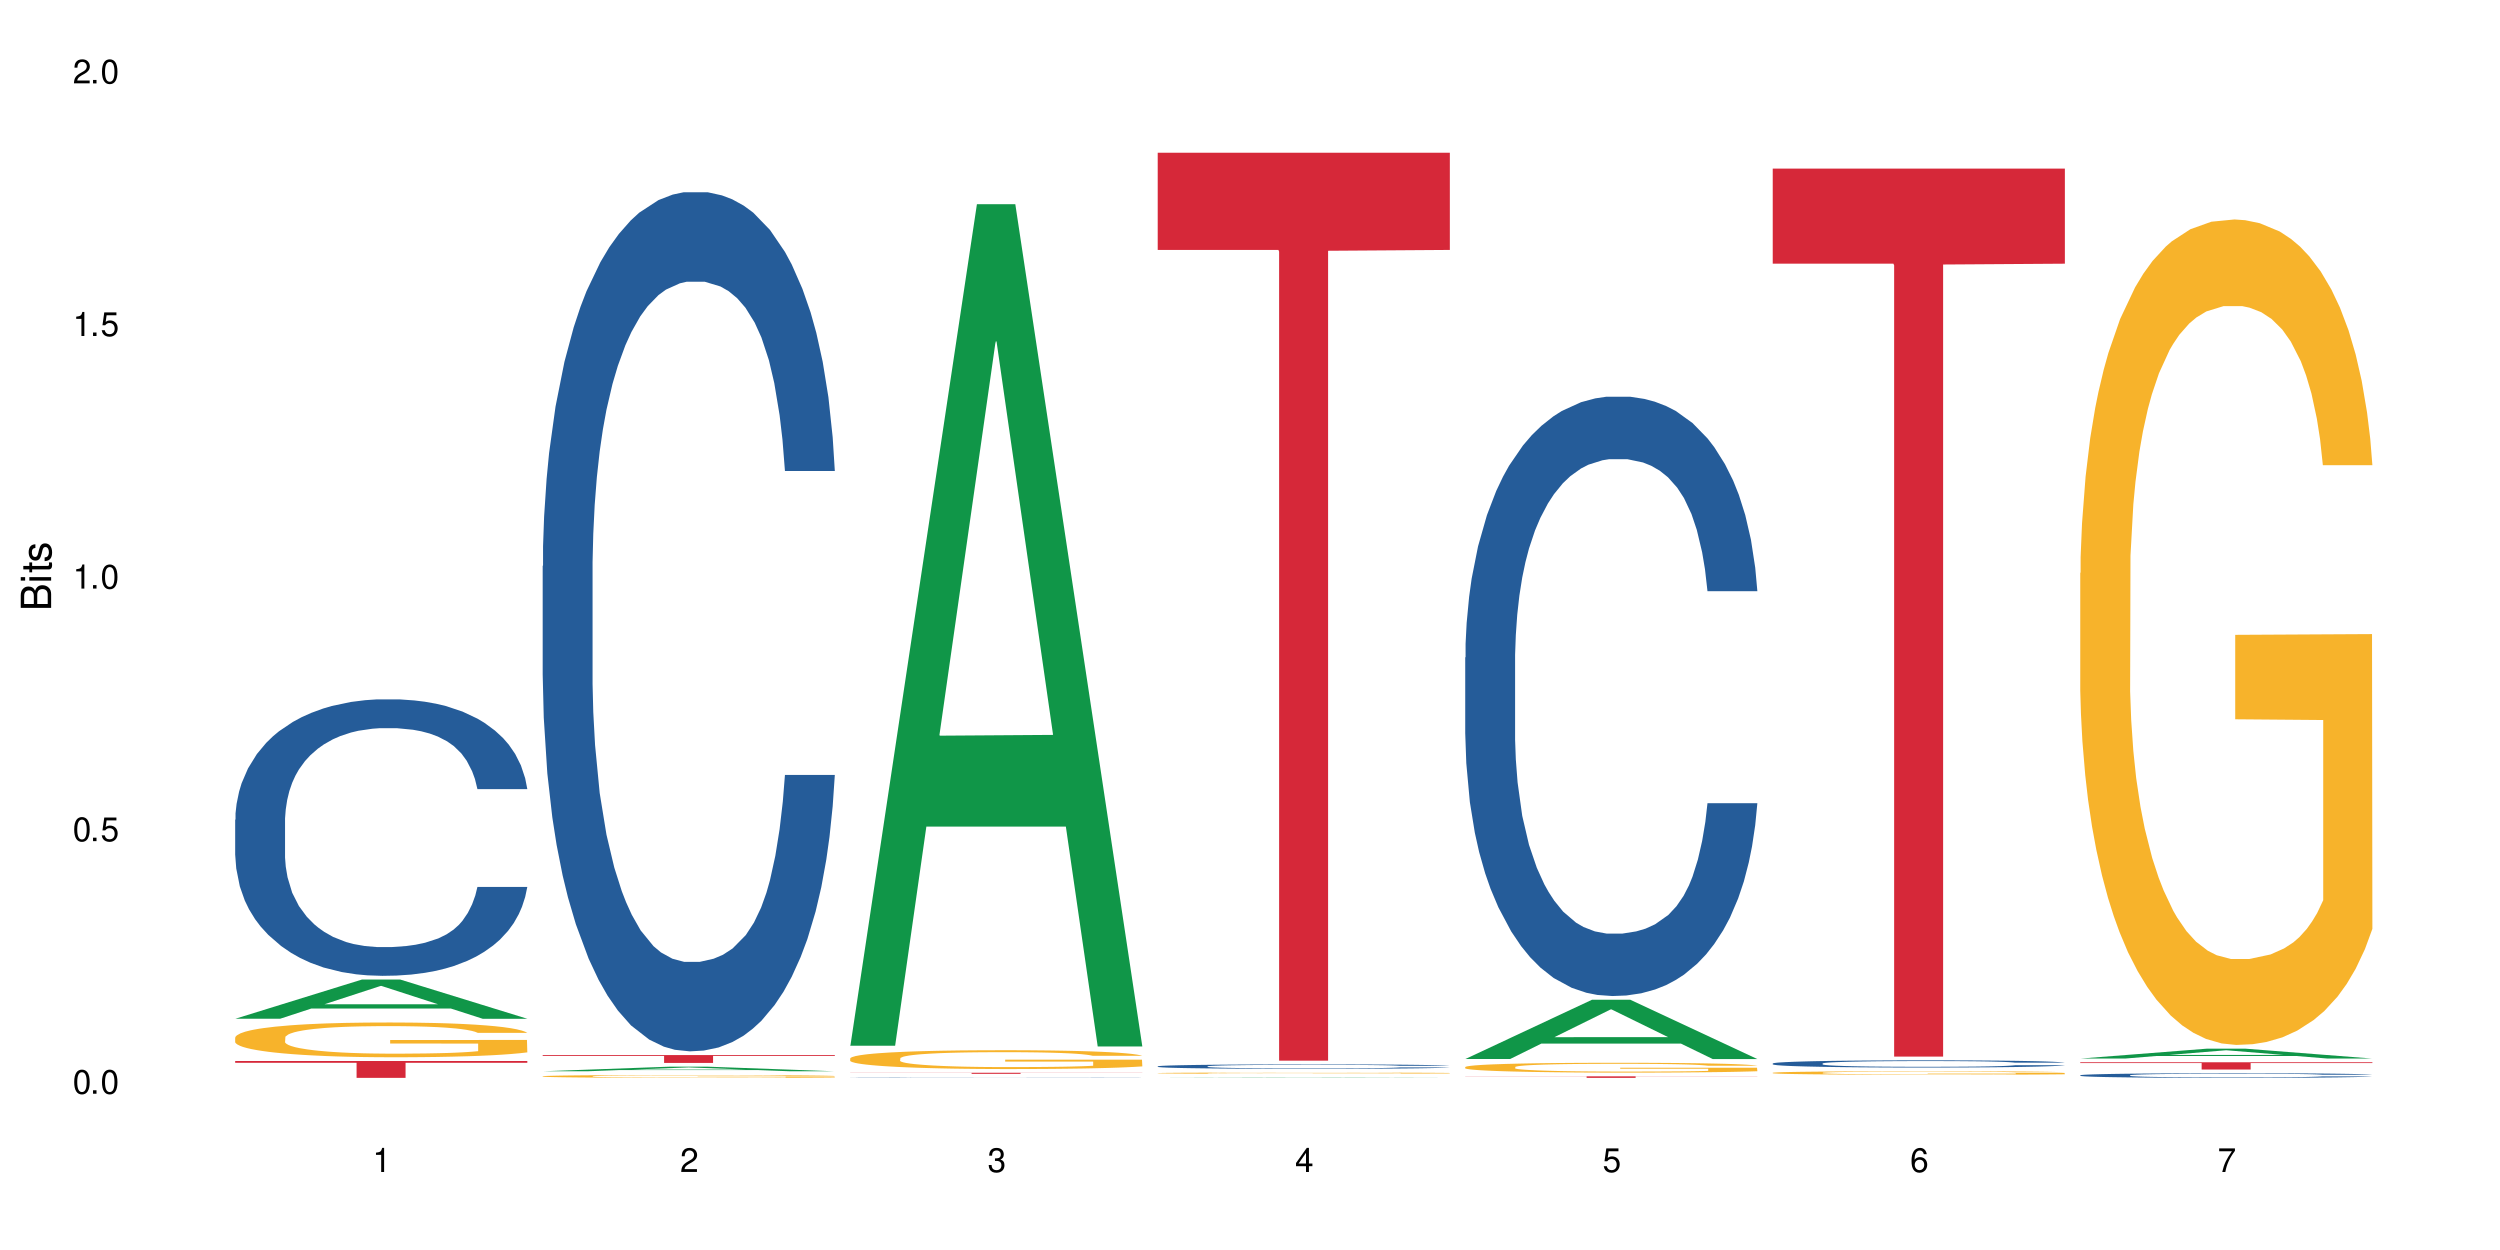 <?xml version="1.0" encoding="UTF-8"?>
<svg xmlns="http://www.w3.org/2000/svg" xmlns:xlink="http://www.w3.org/1999/xlink" width="720" height="360" viewBox="0 0 720 360">
<defs>
<g>
<g id="glyph-0-0">
</g>
<g id="glyph-0-1">
<path d="M 2.641 -6.938 C 2 -6.938 1.422 -6.656 1.078 -6.172 C 0.641 -5.562 0.406 -4.641 0.406 -3.359 C 0.406 -1.016 1.188 0.219 2.641 0.219 C 4.078 0.219 4.859 -1.016 4.859 -3.297 C 4.859 -4.641 4.656 -5.547 4.203 -6.172 C 3.844 -6.656 3.281 -6.938 2.641 -6.938 Z M 2.641 -6.188 C 3.547 -6.188 4 -5.25 4 -3.375 C 4 -1.406 3.562 -0.484 2.625 -0.484 C 1.734 -0.484 1.281 -1.438 1.281 -3.344 C 1.281 -5.25 1.734 -6.188 2.641 -6.188 Z M 2.641 -6.188 "/>
</g>
<g id="glyph-0-2">
<path d="M 1.828 -1 L 0.828 -1 L 0.828 0 L 1.828 0 Z M 1.828 -1 "/>
</g>
<g id="glyph-0-3">
<path d="M 4.562 -6.797 L 1.062 -6.797 L 0.547 -3.094 L 1.328 -3.094 C 1.719 -3.562 2.047 -3.734 2.578 -3.734 C 3.484 -3.734 4.062 -3.109 4.062 -2.094 C 4.062 -1.125 3.484 -0.531 2.578 -0.531 C 1.828 -0.531 1.375 -0.906 1.188 -1.672 L 0.328 -1.672 C 0.453 -1.109 0.547 -0.844 0.75 -0.594 C 1.125 -0.078 1.828 0.219 2.594 0.219 C 3.969 0.219 4.922 -0.781 4.922 -2.219 C 4.922 -3.562 4.031 -4.484 2.719 -4.484 C 2.25 -4.484 1.859 -4.359 1.469 -4.062 L 1.734 -5.969 L 4.562 -5.969 Z M 4.562 -6.797 "/>
</g>
<g id="glyph-0-4">
<path d="M 2.484 -4.938 L 2.484 0 L 3.328 0 L 3.328 -6.938 L 2.766 -6.938 C 2.469 -5.875 2.281 -5.734 0.984 -5.562 L 0.984 -4.938 Z M 2.484 -4.938 "/>
</g>
<g id="glyph-0-5">
<path d="M 4.859 -0.828 L 1.281 -0.828 C 1.359 -1.406 1.672 -1.781 2.5 -2.281 L 3.469 -2.828 C 4.406 -3.344 4.906 -4.062 4.906 -4.906 C 4.906 -5.484 4.672 -6.031 4.266 -6.406 C 3.859 -6.766 3.375 -6.938 2.719 -6.938 C 1.859 -6.938 1.219 -6.625 0.844 -6.031 C 0.609 -5.672 0.5 -5.234 0.484 -4.531 L 1.328 -4.531 C 1.359 -5.016 1.406 -5.281 1.531 -5.516 C 1.75 -5.938 2.188 -6.203 2.703 -6.203 C 3.469 -6.203 4.031 -5.641 4.031 -4.891 C 4.031 -4.344 3.719 -3.859 3.125 -3.516 L 2.234 -3 C 0.812 -2.172 0.406 -1.531 0.328 -0.016 L 4.859 -0.016 Z M 4.859 -0.828 "/>
</g>
<g id="glyph-0-6">
<path d="M 2.125 -3.188 L 2.578 -3.188 C 3.5 -3.188 3.984 -2.766 3.984 -1.922 C 3.984 -1.062 3.469 -0.531 2.594 -0.531 C 1.656 -0.531 1.203 -1 1.156 -2.016 L 0.312 -2.016 C 0.344 -1.453 0.438 -1.094 0.609 -0.781 C 0.953 -0.109 1.625 0.219 2.547 0.219 C 3.953 0.219 4.859 -0.625 4.859 -1.938 C 4.859 -2.828 4.516 -3.297 3.703 -3.594 C 4.344 -3.844 4.656 -4.328 4.656 -5.031 C 4.656 -6.219 3.875 -6.938 2.578 -6.938 C 1.203 -6.938 0.484 -6.172 0.453 -4.703 L 1.297 -4.703 C 1.312 -5.125 1.344 -5.359 1.453 -5.578 C 1.641 -5.969 2.062 -6.203 2.594 -6.203 C 3.344 -6.203 3.797 -5.75 3.797 -5 C 3.797 -4.516 3.609 -4.219 3.25 -4.047 C 3.016 -3.953 2.703 -3.922 2.125 -3.906 Z M 2.125 -3.188 "/>
</g>
<g id="glyph-0-7">
<path d="M 3.141 -1.672 L 3.141 0 L 3.984 0 L 3.984 -1.672 L 4.984 -1.672 L 4.984 -2.438 L 3.984 -2.438 L 3.984 -6.938 L 3.359 -6.938 L 0.266 -2.578 L 0.266 -1.672 Z M 3.141 -2.438 L 1 -2.438 L 3.141 -5.5 Z M 3.141 -2.438 "/>
</g>
<g id="glyph-0-8">
<path d="M 4.781 -5.125 C 4.609 -6.266 3.891 -6.938 2.844 -6.938 C 2.094 -6.938 1.422 -6.578 1.031 -5.953 C 0.594 -5.266 0.406 -4.422 0.406 -3.172 C 0.406 -2 0.578 -1.25 0.984 -0.641 C 1.359 -0.078 1.953 0.219 2.703 0.219 C 3.984 0.219 4.922 -0.75 4.922 -2.094 C 4.922 -3.375 4.062 -4.281 2.844 -4.281 C 2.172 -4.281 1.641 -4.031 1.281 -3.516 C 1.281 -5.234 1.828 -6.188 2.797 -6.188 C 3.391 -6.188 3.797 -5.797 3.938 -5.125 Z M 2.734 -3.531 C 3.547 -3.531 4.062 -2.953 4.062 -2.031 C 4.062 -1.156 3.484 -0.531 2.703 -0.531 C 1.922 -0.531 1.328 -1.188 1.328 -2.078 C 1.328 -2.938 1.906 -3.531 2.734 -3.531 Z M 2.734 -3.531 "/>
</g>
<g id="glyph-0-9">
<path d="M 4.984 -6.797 L 0.438 -6.797 L 0.438 -5.969 L 4.109 -5.969 C 2.5 -3.656 1.828 -2.234 1.328 0 L 2.219 0 C 2.594 -2.172 3.453 -4.047 4.984 -6.094 Z M 4.984 -6.797 "/>
</g>
<g id="glyph-1-0">
</g>
<g id="glyph-1-1">
<path d="M 0 -0.953 L 0 -4.891 C 0 -5.719 -0.234 -6.344 -0.734 -6.797 C -1.188 -7.234 -1.812 -7.469 -2.5 -7.469 C -3.547 -7.469 -4.188 -7 -4.625 -5.875 C -4.984 -6.688 -5.625 -7.094 -6.531 -7.094 C -7.172 -7.094 -7.734 -6.859 -8.141 -6.391 C -8.562 -5.922 -8.75 -5.344 -8.75 -4.5 L -8.75 -0.953 Z M -4.984 -2.062 L -7.766 -2.062 L -7.766 -4.219 C -7.766 -4.844 -7.688 -5.203 -7.453 -5.5 C -7.219 -5.812 -6.859 -5.969 -6.375 -5.969 C -5.891 -5.969 -5.531 -5.812 -5.297 -5.5 C -5.062 -5.203 -4.984 -4.844 -4.984 -4.219 Z M -0.984 -2.062 L -4 -2.062 L -4 -4.781 C -4 -5.766 -3.438 -6.359 -2.484 -6.359 C -1.547 -6.359 -0.984 -5.766 -0.984 -4.781 Z M -0.984 -2.062 "/>
</g>
<g id="glyph-1-2">
<path d="M -6.281 -1.797 L -6.281 -0.797 L 0 -0.797 L 0 -1.797 Z M -8.75 -1.797 L -8.75 -0.797 L -7.484 -0.797 L -7.484 -1.797 Z M -8.75 -1.797 "/>
</g>
<g id="glyph-1-3">
<path d="M -6.281 -3.047 L -6.281 -2.016 L -8.016 -2.016 L -8.016 -1.016 L -6.281 -1.016 L -6.281 -0.172 L -5.469 -0.172 L -5.469 -1.016 L -0.719 -1.016 C -0.078 -1.016 0.281 -1.453 0.281 -2.234 C 0.281 -2.5 0.25 -2.719 0.188 -3.047 L -0.641 -3.047 C -0.609 -2.906 -0.594 -2.766 -0.594 -2.562 C -0.594 -2.141 -0.719 -2.016 -1.156 -2.016 L -5.469 -2.016 L -5.469 -3.047 Z M -6.281 -3.047 "/>
</g>
<g id="glyph-1-4">
<path d="M -4.531 -5.25 C -5.766 -5.25 -6.469 -4.422 -6.469 -2.969 C -6.469 -1.516 -5.719 -0.562 -4.547 -0.562 C -3.562 -0.562 -3.094 -1.062 -2.734 -2.562 L -2.516 -3.484 C -2.344 -4.188 -2.094 -4.469 -1.641 -4.469 C -1.047 -4.469 -0.641 -3.875 -0.641 -3 C -0.641 -2.453 -0.797 -2 -1.062 -1.75 C -1.25 -1.594 -1.422 -1.531 -1.875 -1.469 L -1.875 -0.406 C -0.422 -0.453 0.281 -1.266 0.281 -2.922 C 0.281 -4.5 -0.5 -5.516 -1.719 -5.516 C -2.656 -5.516 -3.172 -4.984 -3.469 -3.734 L -3.703 -2.766 C -3.891 -1.953 -4.156 -1.609 -4.594 -1.609 C -5.188 -1.609 -5.547 -2.125 -5.547 -2.938 C -5.547 -3.75 -5.203 -4.172 -4.531 -4.203 Z M -4.531 -5.25 "/>
</g>
</g>
</defs>
<rect x="-72" y="-36" width="864" height="432" fill="rgb(100%, 100%, 100%)" fill-opacity="1"/>
<path fill-rule="nonzero" fill="rgb(6.275%, 58.824%, 28.235%)" fill-opacity="1" d="M 67.73 293.398 L 67.82 293.387 L 104.227 282.113 L 115.281 282.113 L 151.867 293.406 L 139.012 293.406 L 129.844 290.457 L 89.664 290.457 L 80.676 293.398 L 67.73 293.398 L 93.527 289.238 L 126.156 289.23 L 109.887 283.957 L 109.707 283.945 L 109.527 283.98 L 93.438 289.23 L 93.527 289.238 Z M 67.73 293.398 "/>
<path fill-rule="nonzero" fill="rgb(14.51%, 36.078%, 60%)" fill-opacity="1" d="M 67.73 236.07 L 67.832 236 L 67.832 234.254 L 68.141 231.488 L 68.859 227.996 L 69.578 225.594 L 71.426 221.301 L 73.988 217.152 L 76.656 213.953 L 78.605 212.059 L 80.352 210.605 L 84.352 207.91 L 86.918 206.527 L 89.688 205.293 L 93.074 204.055 L 95.535 203.328 L 101.078 202.164 L 105.18 201.652 L 108.363 201.434 L 115.238 201.434 L 119.34 201.727 L 122.316 202.09 L 125.598 202.672 L 128.371 203.328 L 133.191 204.93 L 137.5 206.965 L 139.449 208.129 L 142.527 210.387 L 144.891 212.57 L 146.531 214.461 L 148.379 217.152 L 150.02 220.426 L 151.25 224.137 L 151.867 227.266 L 137.5 227.266 L 136.785 224.355 L 135.961 222.102 L 134.422 219.117 L 132.883 217.008 L 130.73 214.898 L 128.781 213.516 L 126.113 212.133 L 123.754 211.258 L 121.289 210.605 L 118.93 210.168 L 114.414 209.73 L 109.184 209.73 L 107.234 209.875 L 103.23 210.457 L 101.078 210.969 L 98 211.988 L 95.844 212.934 L 93.281 214.387 L 91.535 215.625 L 89.379 217.516 L 87.84 219.191 L 86.098 221.59 L 85.07 223.41 L 84.148 225.449 L 83.328 227.848 L 82.711 230.395 L 82.301 233.09 L 82.094 235.707 L 82.094 246.988 L 82.301 249.605 L 82.812 252.664 L 84.148 257.102 L 86.098 260.957 L 88.355 264.016 L 90.508 266.199 L 91.742 267.215 L 93.383 268.379 L 95.945 269.836 L 99.641 271.293 L 101.797 271.875 L 105.078 272.457 L 108.465 272.746 L 112.98 272.746 L 116.98 272.457 L 119.648 272.09 L 122.418 271.508 L 126.215 270.273 L 128.574 269.109 L 130.629 267.727 L 132.168 266.344 L 133.191 265.18 L 134.73 262.922 L 135.961 260.449 L 136.887 257.902 L 137.5 255.43 L 151.867 255.43 L 151.25 258.34 L 150.328 261.176 L 149.402 263.285 L 147.969 265.832 L 146.324 268.09 L 143.965 270.637 L 142.016 272.309 L 139.449 274.129 L 137.09 275.512 L 134.527 276.75 L 130.73 278.203 L 128.266 278.93 L 125.598 279.586 L 122.418 280.168 L 118.418 280.68 L 114.109 280.969 L 110.105 281.043 L 105.797 280.895 L 102.617 280.605 L 98.41 279.949 L 93.176 278.641 L 89.379 277.258 L 86.406 275.875 L 83.84 274.422 L 80.969 272.457 L 77.273 269.254 L 75.016 266.781 L 73.477 264.742 L 71.734 261.902 L 70.5 259.359 L 69.066 255.281 L 68.039 250.117 L 67.73 246.113 Z M 67.73 236.07 "/>
<path fill-rule="nonzero" fill="rgb(96.863%, 70.196%, 16.863%)" fill-opacity="1" d="M 67.73 298.766 L 67.832 298.758 L 67.832 298.574 L 68.242 298.164 L 69.27 297.598 L 70.605 297.129 L 72.039 296.766 L 72.965 296.57 L 74.504 296.297 L 75.836 296.098 L 79.223 295.684 L 83.531 295.301 L 85.891 295.137 L 88.559 294.98 L 92.355 294.809 L 94.102 294.742 L 99.438 294.598 L 105.488 294.504 L 112.16 294.477 L 115.238 294.488 L 119.441 294.523 L 125.188 294.625 L 128.473 294.715 L 131.039 294.809 L 133.707 294.926 L 136.988 295.109 L 140.066 295.328 L 142.527 295.547 L 144.992 295.82 L 147.043 296.113 L 148.789 296.434 L 150.328 296.82 L 151.25 297.141 L 151.867 297.461 L 137.605 297.461 L 136.785 297.141 L 135.859 296.891 L 134.32 296.59 L 132.781 296.371 L 131.242 296.195 L 128.371 295.961 L 125.906 295.812 L 122.828 295.684 L 119.855 295.602 L 116.469 295.547 L 114.414 295.527 L 108.977 295.527 L 104.055 295.594 L 101.18 295.668 L 99.129 295.738 L 96.254 295.875 L 94.512 295.988 L 93.484 296.059 L 90.406 296.344 L 88.355 296.598 L 87.227 296.773 L 85.789 297.047 L 84.762 297.293 L 83.633 297.66 L 83.02 297.934 L 82.199 298.555 L 82.094 300.203 L 82.402 300.551 L 83.02 300.926 L 83.84 301.254 L 85.07 301.602 L 86.301 301.867 L 88.457 302.223 L 90.305 302.461 L 91.742 302.617 L 94.512 302.863 L 95.641 302.945 L 98.309 303.109 L 101.078 303.238 L 104.465 303.348 L 107.027 303.402 L 111.133 303.449 L 116.363 303.449 L 122.52 303.395 L 126.422 303.32 L 129.09 303.25 L 130.832 303.184 L 132.988 303.082 L 134.527 302.992 L 135.961 302.891 L 137.707 302.734 L 137.707 300.551 L 112.363 300.543 L 112.363 299.516 L 151.762 299.508 L 151.867 303.082 L 149.711 303.332 L 147.043 303.566 L 144.48 303.75 L 141.812 303.906 L 138.016 304.082 L 134.938 304.191 L 130.215 304.316 L 125.906 304.402 L 121.395 304.457 L 117.391 304.484 L 112.672 304.492 L 108.465 304.473 L 103.949 304.418 L 100.359 304.344 L 97.074 304.254 L 93.793 304.137 L 89.688 303.941 L 87.02 303.789 L 84.25 303.598 L 81.48 303.367 L 79.016 303.121 L 77.375 302.93 L 75.734 302.707 L 73.988 302.434 L 72.348 302.125 L 71.117 301.84 L 69.988 301.52 L 69.168 301.219 L 68.348 300.805 L 67.938 300.477 L 67.73 300.195 Z M 67.73 298.766 "/>
<path fill-rule="nonzero" fill="rgb(83.922%, 15.686%, 22.353%)" fill-opacity="1" d="M 67.73 305.562 L 151.867 305.562 L 151.867 306.082 L 116.801 306.086 L 116.801 310.426 L 102.695 310.426 L 102.695 306.094 L 102.488 306.082 L 67.73 306.082 Z M 67.73 305.562 "/>
<path fill-rule="nonzero" fill="rgb(6.275%, 58.824%, 28.235%)" fill-opacity="1" d="M 156.293 308.527 L 156.383 308.527 L 192.789 307.203 L 203.844 307.203 L 240.43 308.531 L 227.574 308.531 L 218.406 308.184 L 178.227 308.184 L 169.238 308.527 L 156.293 308.527 L 182.094 308.039 L 214.723 308.039 L 198.453 307.418 L 198.273 307.418 L 198.094 307.422 L 182.004 308.039 L 182.094 308.039 Z M 156.293 308.527 "/>
<path fill-rule="nonzero" fill="rgb(14.51%, 36.078%, 60%)" fill-opacity="1" d="M 156.293 163.02 L 156.398 162.793 L 156.398 157.363 L 156.703 148.77 L 157.422 137.914 L 158.141 130.449 L 159.988 117.105 L 162.555 104.215 L 165.223 94.262 L 167.172 88.383 L 168.914 83.859 L 172.918 75.492 L 175.48 71.195 L 178.25 67.348 L 181.637 63.504 L 184.102 61.242 L 189.641 57.625 L 193.746 56.039 L 196.926 55.363 L 203.801 55.363 L 207.902 56.266 L 210.879 57.398 L 214.164 59.207 L 216.934 61.242 L 221.754 66.219 L 226.066 72.551 L 228.016 76.168 L 231.094 83.18 L 233.453 89.965 L 235.094 95.848 L 236.941 104.215 L 238.582 114.391 L 239.812 125.926 L 240.43 135.652 L 226.066 135.652 L 225.348 126.605 L 224.527 119.594 L 222.988 110.32 L 221.449 103.762 L 219.293 97.203 L 217.344 92.906 L 214.676 88.609 L 212.316 85.895 L 209.855 83.859 L 207.492 82.504 L 202.98 81.145 L 197.746 81.145 L 195.797 81.598 L 191.797 83.406 L 189.641 84.988 L 186.562 88.156 L 184.406 91.098 L 181.844 95.621 L 180.098 99.465 L 177.945 105.344 L 176.406 110.547 L 174.66 118.012 L 173.633 123.664 L 172.711 130 L 171.891 137.461 L 171.273 145.379 L 170.863 153.746 L 170.66 161.887 L 170.66 196.945 L 170.863 205.086 L 171.379 214.586 L 172.711 228.383 L 174.66 240.371 L 176.918 249.871 L 179.074 256.656 L 180.305 259.82 L 181.945 263.441 L 184.512 267.965 L 188.203 272.488 L 190.359 274.297 L 193.641 276.105 L 197.027 277.012 L 201.543 277.012 L 205.543 276.105 L 208.211 274.973 L 210.98 273.164 L 214.777 269.32 L 217.137 265.703 L 219.191 261.402 L 220.73 257.105 L 221.754 253.488 L 223.293 246.477 L 224.527 238.785 L 225.449 230.871 L 226.066 223.18 L 240.43 223.18 L 239.812 232.227 L 238.891 241.047 L 237.969 247.609 L 236.531 255.523 L 234.891 262.535 L 232.527 270.449 L 230.578 275.652 L 228.016 281.309 L 225.656 285.605 L 223.09 289.449 L 219.293 293.973 L 216.832 296.234 L 214.164 298.27 L 210.98 300.078 L 206.98 301.664 L 202.672 302.566 L 198.668 302.793 L 194.359 302.34 L 191.18 301.438 L 186.973 299.402 L 181.738 295.328 L 177.945 291.031 L 174.969 286.734 L 172.402 282.211 L 169.531 276.105 L 165.836 266.152 L 163.578 258.465 L 162.039 252.133 L 160.297 243.309 L 159.066 235.395 L 157.629 222.73 L 156.602 206.672 L 156.293 194.23 Z M 156.293 163.02 "/>
<path fill-rule="nonzero" fill="rgb(96.863%, 70.196%, 16.863%)" fill-opacity="1" d="M 156.293 309.953 L 156.398 309.953 L 156.398 309.938 L 156.809 309.902 L 157.832 309.855 L 159.168 309.82 L 160.605 309.789 L 161.527 309.773 L 163.066 309.75 L 164.398 309.734 L 167.785 309.699 L 172.094 309.668 L 174.457 309.656 L 177.121 309.641 L 180.918 309.629 L 182.664 309.621 L 188 309.609 L 194.051 309.602 L 203.801 309.602 L 208.008 309.605 L 213.754 309.613 L 217.035 309.621 L 219.602 309.629 L 222.27 309.637 L 225.551 309.652 L 228.629 309.672 L 231.094 309.688 L 233.555 309.711 L 235.605 309.734 L 237.352 309.762 L 238.891 309.793 L 239.812 309.82 L 240.43 309.848 L 226.168 309.848 L 225.348 309.82 L 224.422 309.801 L 222.883 309.773 L 219.805 309.742 L 216.934 309.723 L 214.473 309.711 L 211.395 309.699 L 208.418 309.691 L 205.031 309.688 L 197.543 309.688 L 192.617 309.691 L 189.742 309.699 L 187.691 309.703 L 184.816 309.715 L 183.074 309.723 L 182.047 309.73 L 178.969 309.754 L 176.918 309.773 L 175.789 309.789 L 174.352 309.812 L 173.328 309.832 L 172.199 309.863 L 171.582 309.887 L 170.762 309.938 L 170.66 310.074 L 170.965 310.102 L 171.582 310.133 L 172.402 310.16 L 173.633 310.188 L 174.867 310.211 L 177.02 310.238 L 178.867 310.258 L 180.305 310.273 L 183.074 310.293 L 184.203 310.297 L 186.871 310.312 L 189.641 310.324 L 193.027 310.332 L 195.59 310.336 L 199.695 310.34 L 204.93 310.34 L 211.086 310.336 L 214.984 310.328 L 217.652 310.324 L 219.395 310.32 L 221.551 310.309 L 223.09 310.301 L 224.527 310.293 L 226.27 310.281 L 226.27 310.102 L 200.926 310.102 L 200.926 310.016 L 240.328 310.016 L 240.43 310.309 L 238.273 310.332 L 235.605 310.352 L 233.043 310.363 L 230.375 310.379 L 226.578 310.391 L 223.5 310.402 L 218.781 310.41 L 214.473 310.418 L 209.957 310.422 L 205.953 310.426 L 197.027 310.426 L 192.512 310.422 L 188.922 310.414 L 185.641 310.406 L 182.355 310.398 L 178.25 310.383 L 175.582 310.367 L 172.812 310.352 L 170.043 310.332 L 167.582 310.312 L 165.938 310.297 L 164.297 310.277 L 162.555 310.258 L 160.91 310.23 L 159.68 310.207 L 158.551 310.18 L 157.73 310.156 L 156.91 310.121 L 156.5 310.094 L 156.293 310.07 Z M 156.293 309.953 "/>
<path fill-rule="nonzero" fill="rgb(83.922%, 15.686%, 22.353%)" fill-opacity="1" d="M 156.293 303.863 L 240.43 303.863 L 240.43 304.105 L 205.363 304.109 L 205.363 306.133 L 191.258 306.133 L 191.258 304.109 L 191.051 304.105 L 156.293 304.105 Z M 156.293 303.863 "/>
<path fill-rule="nonzero" fill="rgb(6.275%, 58.824%, 28.235%)" fill-opacity="1" d="M 244.859 301.164 L 244.949 300.934 L 281.352 58.812 L 292.41 58.812 L 328.992 301.391 L 316.141 301.391 L 306.969 238.07 L 266.789 238.07 L 257.801 301.164 L 244.859 301.164 L 270.656 211.875 L 303.285 211.648 L 287.016 98.445 L 286.836 98.215 L 286.656 98.898 L 270.566 211.648 L 270.656 211.875 Z M 244.859 301.164 "/>
<path fill-rule="nonzero" fill="rgb(14.51%, 36.078%, 60%)" fill-opacity="1" d="M 244.859 310.371 L 244.961 310.371 L 245.27 310.367 L 245.988 310.363 L 246.703 310.359 L 248.551 310.355 L 251.117 310.352 L 253.785 310.348 L 255.734 310.344 L 257.477 310.344 L 261.48 310.34 L 264.043 310.336 L 270.199 310.336 L 272.664 310.332 L 305.496 310.332 L 310.32 310.336 L 314.629 310.34 L 316.578 310.34 L 319.656 310.344 L 322.016 310.344 L 323.656 310.348 L 325.504 310.352 L 327.145 310.355 L 328.379 310.359 L 328.992 310.363 L 314.629 310.363 L 313.91 310.359 L 313.09 310.355 L 311.551 310.352 L 310.012 310.352 L 307.855 310.348 L 305.906 310.348 L 303.238 310.344 L 296.059 310.344 L 291.543 310.34 L 284.359 310.34 L 280.359 310.344 L 272.973 310.344 L 270.406 310.348 L 268.66 310.348 L 266.508 310.352 L 264.969 310.352 L 263.223 310.355 L 262.199 310.359 L 261.273 310.359 L 260.453 310.363 L 259.84 310.367 L 259.426 310.371 L 259.223 310.371 L 259.223 310.387 L 259.426 310.391 L 259.941 310.391 L 261.273 310.398 L 263.223 310.402 L 265.48 310.406 L 267.637 310.41 L 270.508 310.41 L 273.074 310.414 L 278.922 310.414 L 282.207 310.418 L 294.109 310.418 L 296.773 310.414 L 303.344 310.414 L 305.703 310.41 L 309.293 310.41 L 310.32 310.406 L 311.859 310.406 L 313.09 310.402 L 314.012 310.398 L 314.629 310.395 L 328.992 310.395 L 328.379 310.398 L 327.453 310.402 L 326.531 310.406 L 325.094 310.406 L 323.453 310.41 L 321.094 310.414 L 319.145 310.414 L 316.578 310.418 L 314.219 310.418 L 311.652 310.422 L 305.395 310.422 L 302.727 310.426 L 275.535 310.426 L 270.305 310.422 L 263.531 310.422 L 260.965 310.418 L 258.094 310.418 L 254.398 310.414 L 252.145 310.41 L 250.605 310.406 L 248.859 310.402 L 247.629 310.402 L 246.191 310.395 L 245.164 310.391 L 244.859 310.383 Z M 244.859 310.371 "/>
<path fill-rule="nonzero" fill="rgb(96.863%, 70.196%, 16.863%)" fill-opacity="1" d="M 244.859 304.785 L 244.961 304.777 L 244.961 304.68 L 245.371 304.457 L 246.398 304.148 L 247.73 303.898 L 249.168 303.699 L 250.09 303.594 L 251.629 303.445 L 252.965 303.336 L 256.348 303.113 L 260.66 302.906 L 263.02 302.816 L 265.688 302.734 L 269.484 302.641 L 271.227 302.605 L 276.562 302.523 L 282.617 302.477 L 289.285 302.461 L 292.363 302.465 L 296.57 302.484 L 302.316 302.539 L 305.598 302.59 L 308.164 302.641 L 310.832 302.703 L 314.117 302.801 L 317.195 302.922 L 319.656 303.039 L 322.117 303.188 L 324.172 303.348 L 325.914 303.52 L 327.453 303.73 L 328.379 303.902 L 328.992 304.074 L 314.73 304.074 L 313.91 303.902 L 312.988 303.77 L 311.449 303.605 L 309.91 303.484 L 308.371 303.391 L 305.496 303.262 L 303.035 303.184 L 299.957 303.113 L 296.98 303.07 L 293.594 303.039 L 291.543 303.031 L 286.105 303.031 L 281.18 303.066 L 278.309 303.105 L 276.254 303.145 L 273.383 303.219 L 271.637 303.277 L 270.613 303.316 L 267.535 303.473 L 265.48 303.609 L 264.352 303.703 L 262.918 303.852 L 261.891 303.984 L 260.762 304.184 L 260.145 304.332 L 259.324 304.672 L 259.223 305.562 L 259.531 305.75 L 260.145 305.953 L 260.965 306.133 L 262.199 306.32 L 263.43 306.465 L 265.582 306.656 L 267.43 306.785 L 268.867 306.871 L 271.637 307.004 L 272.766 307.047 L 275.434 307.137 L 278.203 307.207 L 281.59 307.266 L 284.156 307.297 L 288.258 307.32 L 293.492 307.32 L 299.648 307.289 L 303.547 307.25 L 306.215 307.211 L 307.961 307.176 L 310.113 307.121 L 311.652 307.074 L 313.09 307.02 L 314.832 306.934 L 314.832 305.75 L 289.492 305.746 L 289.492 305.191 L 328.891 305.184 L 328.992 307.121 L 326.84 307.254 L 324.172 307.383 L 321.605 307.484 L 318.938 307.566 L 315.141 307.66 L 312.062 307.723 L 307.344 307.789 L 303.035 307.836 L 298.52 307.863 L 294.52 307.879 L 289.797 307.887 L 285.59 307.875 L 281.078 307.844 L 277.484 307.805 L 274.203 307.758 L 270.918 307.691 L 266.816 307.586 L 264.148 307.504 L 261.379 307.398 L 258.605 307.277 L 256.145 307.141 L 254.504 307.039 L 252.859 306.918 L 251.117 306.77 L 249.477 306.602 L 248.242 306.449 L 247.113 306.273 L 246.293 306.113 L 245.473 305.887 L 245.062 305.711 L 244.859 305.559 Z M 244.859 304.785 "/>
<path fill-rule="nonzero" fill="rgb(83.922%, 15.686%, 22.353%)" fill-opacity="1" d="M 244.859 308.953 L 328.992 308.953 L 328.992 308.988 L 293.93 308.988 L 293.93 309.262 L 279.82 309.262 L 279.82 308.988 L 244.859 308.988 Z M 244.859 308.953 "/>
<path fill-rule="nonzero" fill="rgb(6.275%, 58.824%, 28.235%)" fill-opacity="1" d="M 333.422 310.426 L 333.512 310.426 L 369.914 310.324 L 380.973 310.324 L 417.555 310.426 L 404.703 310.426 L 395.535 310.398 L 355.355 310.398 L 346.363 310.426 L 333.422 310.426 L 359.219 310.391 L 391.848 310.391 L 375.578 310.344 L 375.219 310.344 L 359.129 310.391 L 359.219 310.391 Z M 333.422 310.426 "/>
<path fill-rule="nonzero" fill="rgb(14.51%, 36.078%, 60%)" fill-opacity="1" d="M 333.422 307.098 L 333.523 307.098 L 333.523 307.07 L 333.832 307.023 L 334.551 306.969 L 335.27 306.93 L 337.113 306.859 L 339.68 306.793 L 342.348 306.742 L 344.297 306.711 L 346.043 306.688 L 350.043 306.645 L 352.609 306.621 L 355.379 306.602 L 358.766 306.582 L 361.227 306.57 L 366.766 306.551 L 370.871 306.543 L 374.051 306.539 L 380.926 306.539 L 385.031 306.543 L 388.008 306.551 L 391.289 306.559 L 394.059 306.57 L 398.883 306.594 L 403.191 306.629 L 405.141 306.648 L 408.219 306.684 L 410.578 306.719 L 412.223 306.75 L 414.066 306.793 L 415.711 306.844 L 416.941 306.906 L 417.555 306.957 L 403.191 306.957 L 402.473 306.91 L 401.652 306.871 L 400.113 306.824 L 398.574 306.789 L 396.422 306.758 L 394.469 306.734 L 391.805 306.711 L 389.441 306.699 L 386.98 306.688 L 384.621 306.68 L 380.105 306.672 L 374.875 306.672 L 372.922 306.676 L 368.922 306.684 L 366.766 306.691 L 363.688 306.711 L 361.535 306.723 L 358.969 306.746 L 357.227 306.77 L 355.07 306.797 L 353.531 306.824 L 351.789 306.863 L 350.762 306.895 L 349.836 306.926 L 349.016 306.965 L 348.402 307.008 L 347.992 307.051 L 347.785 307.094 L 347.785 307.273 L 347.992 307.316 L 348.504 307.367 L 349.836 307.438 L 351.789 307.5 L 354.043 307.547 L 356.199 307.582 L 357.43 307.602 L 359.07 307.617 L 361.637 307.641 L 365.332 307.664 L 367.484 307.676 L 370.77 307.684 L 374.156 307.688 L 378.668 307.688 L 382.672 307.684 L 385.34 307.68 L 388.109 307.668 L 391.906 307.648 L 394.266 307.629 L 396.316 307.609 L 397.855 307.586 L 398.883 307.566 L 400.422 307.531 L 401.652 307.492 L 402.578 307.449 L 403.191 307.41 L 417.555 307.41 L 416.941 307.457 L 416.016 307.504 L 415.094 307.535 L 413.656 307.578 L 412.016 307.613 L 409.656 307.656 L 407.707 307.684 L 405.141 307.711 L 402.781 307.734 L 400.215 307.754 L 396.422 307.777 L 393.957 307.789 L 391.289 307.801 L 388.109 307.809 L 384.109 307.816 L 379.797 307.82 L 375.797 307.824 L 371.488 307.82 L 368.305 307.816 L 364.102 307.805 L 358.867 307.785 L 355.07 307.762 L 352.094 307.738 L 349.531 307.715 L 346.656 307.684 L 342.965 307.633 L 340.707 307.594 L 339.168 307.559 L 337.422 307.516 L 336.191 307.473 L 334.754 307.406 L 333.73 307.324 L 333.422 307.258 Z M 333.422 307.098 "/>
<path fill-rule="nonzero" fill="rgb(96.863%, 70.196%, 16.863%)" fill-opacity="1" d="M 333.422 309.047 L 333.523 309.047 L 333.523 309.043 L 333.934 309.027 L 334.961 309.008 L 336.293 308.988 L 337.73 308.977 L 338.652 308.969 L 340.191 308.957 L 341.527 308.953 L 344.914 308.938 L 349.223 308.922 L 351.582 308.918 L 354.25 308.91 L 358.047 308.906 L 359.789 308.902 L 365.125 308.898 L 371.18 308.895 L 385.133 308.895 L 390.879 308.898 L 394.164 308.902 L 396.727 308.906 L 399.395 308.91 L 402.68 308.914 L 405.758 308.926 L 408.219 308.934 L 410.684 308.941 L 412.734 308.953 L 414.477 308.965 L 416.016 308.977 L 416.941 308.988 L 417.555 309 L 403.293 309 L 402.473 308.988 L 401.551 308.98 L 400.012 308.969 L 398.473 308.961 L 396.934 308.957 L 394.059 308.945 L 391.598 308.941 L 388.52 308.938 L 385.543 308.934 L 382.156 308.934 L 380.105 308.93 L 374.668 308.93 L 369.742 308.934 L 366.871 308.938 L 364.816 308.938 L 361.945 308.945 L 360.199 308.949 L 359.176 308.949 L 356.098 308.961 L 354.043 308.969 L 352.914 308.977 L 351.48 308.984 L 350.453 308.996 L 349.324 309.008 L 348.711 309.02 L 347.887 309.039 L 347.785 309.102 L 348.094 309.113 L 348.711 309.125 L 349.531 309.137 L 350.762 309.152 L 351.992 309.16 L 354.148 309.172 L 355.992 309.184 L 357.43 309.188 L 360.199 309.195 L 361.328 309.199 L 363.996 309.207 L 366.766 309.211 L 370.152 309.215 L 372.719 309.215 L 376.824 309.219 L 382.055 309.219 L 388.211 309.215 L 392.109 309.215 L 394.777 309.211 L 396.523 309.207 L 398.676 309.203 L 400.215 309.203 L 401.652 309.199 L 403.398 309.191 L 403.398 309.113 L 378.055 309.113 L 378.055 309.074 L 417.453 309.074 L 417.555 309.203 L 415.402 309.215 L 412.734 309.223 L 410.168 309.23 L 407.5 309.234 L 403.703 309.242 L 400.625 309.246 L 395.906 309.25 L 391.598 309.254 L 369.641 309.254 L 366.051 309.25 L 362.766 309.246 L 359.484 309.242 L 355.379 309.234 L 352.711 309.23 L 347.172 309.215 L 344.707 309.207 L 341.426 309.191 L 339.68 309.18 L 338.039 309.168 L 336.809 309.16 L 335.68 309.148 L 334.859 309.137 L 334.035 309.121 L 333.625 309.109 L 333.422 309.102 Z M 333.422 309.047 "/>
<path fill-rule="nonzero" fill="rgb(83.922%, 15.686%, 22.353%)" fill-opacity="1" d="M 333.422 43.988 L 417.555 43.988 L 417.555 71.977 L 382.492 72.223 L 382.492 305.469 L 368.383 305.469 L 368.383 72.469 L 368.18 71.977 L 333.422 71.977 Z M 333.422 43.988 "/>
<path fill-rule="nonzero" fill="rgb(6.275%, 58.824%, 28.235%)" fill-opacity="1" d="M 421.984 304.992 L 422.074 304.977 L 458.48 287.93 L 469.535 287.93 L 506.121 305.008 L 493.266 305.008 L 484.098 300.551 L 443.918 300.551 L 434.93 304.992 L 421.984 304.992 L 447.781 298.707 L 480.41 298.691 L 464.141 290.723 L 463.961 290.707 L 463.781 290.754 L 447.691 298.691 L 447.781 298.707 Z M 421.984 304.992 "/>
<path fill-rule="nonzero" fill="rgb(14.51%, 36.078%, 60%)" fill-opacity="1" d="M 421.984 189.359 L 422.086 189.199 L 422.086 185.414 L 422.395 179.418 L 423.113 171.848 L 423.832 166.641 L 425.68 157.332 L 428.242 148.34 L 430.91 141.395 L 432.859 137.293 L 434.605 134.137 L 438.605 128.301 L 441.172 125.305 L 443.941 122.621 L 447.328 119.938 L 449.789 118.363 L 455.332 115.836 L 459.434 114.734 L 462.617 114.258 L 469.488 114.258 L 473.594 114.891 L 476.57 115.68 L 479.852 116.941 L 482.625 118.363 L 487.445 121.832 L 491.754 126.25 L 493.703 128.773 L 496.781 133.664 L 499.145 138.398 L 500.785 142.5 L 502.633 148.34 L 504.273 155.438 L 505.504 163.484 L 506.121 170.27 L 491.754 170.27 L 491.035 163.957 L 490.215 159.066 L 488.676 152.598 L 487.137 148.023 L 484.984 143.445 L 483.035 140.449 L 480.367 137.453 L 478.008 135.559 L 475.543 134.137 L 473.184 133.191 L 468.668 132.246 L 463.438 132.246 L 461.488 132.562 L 457.484 133.824 L 455.332 134.926 L 452.254 137.137 L 450.098 139.188 L 447.531 142.344 L 445.789 145.023 L 443.633 149.125 L 442.094 152.754 L 440.352 157.961 L 439.324 161.906 L 438.402 166.324 L 437.582 171.531 L 436.965 177.051 L 436.555 182.891 L 436.348 188.57 L 436.348 213.023 L 436.555 218.703 L 437.066 225.332 L 438.402 234.953 L 440.352 243.316 L 442.609 249.941 L 444.762 254.676 L 445.992 256.883 L 447.637 259.41 L 450.199 262.562 L 453.895 265.719 L 456.051 266.98 L 459.332 268.242 L 462.719 268.875 L 467.234 268.875 L 471.234 268.242 L 473.902 267.457 L 476.672 266.191 L 480.469 263.512 L 482.828 260.988 L 484.879 257.988 L 486.418 254.992 L 487.445 252.469 L 488.984 247.574 L 490.215 242.211 L 491.141 236.691 L 491.754 231.324 L 506.121 231.324 L 505.504 237.637 L 504.582 243.789 L 503.656 248.363 L 502.223 253.887 L 500.578 258.777 L 498.219 264.301 L 496.27 267.93 L 493.703 271.871 L 491.344 274.871 L 488.781 277.551 L 484.984 280.707 L 482.52 282.285 L 479.852 283.707 L 476.672 284.969 L 472.672 286.07 L 468.363 286.703 L 464.359 286.859 L 460.051 286.547 L 456.871 285.914 L 452.664 284.496 L 447.43 281.656 L 443.633 278.656 L 440.66 275.66 L 438.094 272.504 L 435.219 268.242 L 431.527 261.301 L 429.27 255.938 L 427.73 251.52 L 425.984 245.367 L 424.754 239.844 L 423.32 231.012 L 422.293 219.809 L 421.984 211.133 Z M 421.984 189.359 "/>
<path fill-rule="nonzero" fill="rgb(96.863%, 70.196%, 16.863%)" fill-opacity="1" d="M 421.984 307.293 L 422.086 307.289 L 422.086 307.238 L 422.496 307.121 L 423.523 306.961 L 424.859 306.828 L 426.293 306.727 L 427.219 306.672 L 428.758 306.594 L 430.09 306.535 L 433.477 306.418 L 437.785 306.312 L 440.145 306.266 L 442.812 306.219 L 446.609 306.172 L 448.355 306.152 L 453.688 306.113 L 459.742 306.086 L 466.41 306.078 L 469.488 306.082 L 473.695 306.09 L 479.441 306.121 L 482.727 306.145 L 485.293 306.172 L 487.957 306.203 L 491.242 306.258 L 494.32 306.32 L 496.781 306.379 L 499.246 306.457 L 501.297 306.543 L 503.043 306.633 L 504.582 306.742 L 505.504 306.832 L 506.121 306.922 L 491.859 306.922 L 491.035 306.832 L 490.113 306.762 L 488.574 306.676 L 487.035 306.613 L 485.496 306.562 L 482.625 306.496 L 480.16 306.457 L 477.082 306.418 L 474.105 306.395 L 470.723 306.379 L 468.668 306.375 L 463.23 306.375 L 458.305 306.395 L 455.434 306.414 L 453.383 306.434 L 450.508 306.473 L 448.766 306.504 L 447.738 306.527 L 444.66 306.605 L 442.609 306.68 L 441.48 306.727 L 440.043 306.805 L 439.016 306.875 L 437.887 306.977 L 437.273 307.055 L 436.453 307.23 L 436.348 307.699 L 436.656 307.797 L 437.273 307.902 L 438.094 307.996 L 439.324 308.094 L 440.555 308.168 L 442.711 308.27 L 444.559 308.336 L 445.992 308.379 L 448.766 308.449 L 449.895 308.473 L 452.562 308.52 L 455.332 308.555 L 458.715 308.586 L 461.281 308.602 L 465.387 308.617 L 470.617 308.617 L 476.773 308.602 L 480.676 308.578 L 483.34 308.559 L 485.086 308.543 L 487.242 308.512 L 488.781 308.488 L 490.215 308.457 L 491.961 308.414 L 491.961 307.797 L 466.617 307.793 L 466.617 307.504 L 506.016 307.5 L 506.121 308.512 L 503.965 308.582 L 501.297 308.648 L 498.73 308.703 L 496.066 308.746 L 492.27 308.793 L 489.191 308.824 L 484.469 308.863 L 480.16 308.887 L 475.645 308.902 L 471.645 308.91 L 466.926 308.91 L 462.719 308.906 L 458.203 308.891 L 454.613 308.871 L 451.328 308.844 L 448.047 308.809 L 443.941 308.754 L 441.273 308.711 L 438.504 308.656 L 435.734 308.594 L 433.27 308.523 L 431.629 308.469 L 429.988 308.406 L 428.242 308.328 L 426.602 308.242 L 425.371 308.16 L 424.242 308.07 L 423.422 307.984 L 422.602 307.867 L 422.191 307.773 L 421.984 307.695 Z M 421.984 307.293 "/>
<path fill-rule="nonzero" fill="rgb(83.922%, 15.686%, 22.353%)" fill-opacity="1" d="M 421.984 309.98 L 506.121 309.98 L 506.121 310.027 L 471.055 310.027 L 471.055 310.426 L 456.945 310.426 L 456.945 310.031 L 456.742 310.027 L 421.984 310.027 Z M 421.984 309.98 "/>
<path fill-rule="nonzero" fill="rgb(14.51%, 36.078%, 60%)" fill-opacity="1" d="M 510.547 306.277 L 510.652 306.277 L 510.652 306.23 L 510.957 306.16 L 511.676 306.066 L 512.395 306.004 L 514.242 305.895 L 516.809 305.785 L 519.473 305.703 L 521.426 305.652 L 523.168 305.613 L 527.168 305.543 L 529.734 305.508 L 532.504 305.477 L 535.891 305.445 L 538.355 305.426 L 543.895 305.395 L 548 305.379 L 551.18 305.375 L 558.055 305.375 L 562.156 305.383 L 565.133 305.391 L 568.418 305.406 L 571.188 305.426 L 576.008 305.465 L 580.32 305.52 L 582.27 305.551 L 585.348 305.609 L 587.707 305.664 L 589.348 305.715 L 591.195 305.785 L 592.836 305.871 L 594.066 305.969 L 594.684 306.051 L 580.32 306.051 L 579.602 305.973 L 578.781 305.914 L 577.242 305.836 L 575.703 305.781 L 573.547 305.727 L 571.598 305.691 L 568.93 305.652 L 566.57 305.633 L 564.105 305.613 L 561.746 305.602 L 557.234 305.59 L 552 305.59 L 550.051 305.594 L 546.051 305.609 L 543.895 305.625 L 540.816 305.648 L 538.66 305.676 L 536.098 305.715 L 534.352 305.746 L 532.199 305.793 L 530.66 305.84 L 528.914 305.902 L 527.887 305.949 L 526.965 306 L 526.145 306.062 L 525.527 306.129 L 525.117 306.199 L 524.914 306.27 L 524.914 306.562 L 525.117 306.633 L 525.629 306.711 L 526.965 306.828 L 528.914 306.926 L 531.172 307.008 L 533.324 307.062 L 534.559 307.09 L 536.199 307.121 L 538.766 307.16 L 542.457 307.195 L 544.613 307.211 L 547.895 307.227 L 551.281 307.234 L 555.797 307.234 L 559.797 307.227 L 562.465 307.219 L 565.234 307.203 L 569.031 307.172 L 571.391 307.141 L 573.445 307.105 L 574.984 307.066 L 576.008 307.039 L 577.547 306.98 L 578.781 306.914 L 579.703 306.848 L 580.32 306.785 L 594.684 306.785 L 594.066 306.859 L 593.145 306.934 L 592.223 306.988 L 590.785 307.055 L 589.145 307.113 L 586.781 307.18 L 584.832 307.223 L 582.27 307.27 L 579.91 307.309 L 577.344 307.34 L 573.547 307.379 L 571.086 307.395 L 568.418 307.414 L 565.234 307.43 L 561.234 307.441 L 556.926 307.449 L 552.922 307.453 L 548.613 307.449 L 545.434 307.441 L 541.227 307.422 L 535.992 307.391 L 532.199 307.352 L 529.223 307.316 L 526.656 307.277 L 523.785 307.227 L 520.09 307.145 L 517.832 307.078 L 516.293 307.027 L 514.551 306.953 L 513.316 306.887 L 511.883 306.781 L 510.855 306.645 L 510.547 306.539 Z M 510.547 306.277 "/>
<path fill-rule="nonzero" fill="rgb(96.863%, 70.196%, 16.863%)" fill-opacity="1" d="M 510.547 308.953 L 510.652 308.953 L 510.652 308.934 L 511.062 308.895 L 512.086 308.836 L 513.422 308.789 L 514.855 308.754 L 515.781 308.734 L 517.32 308.707 L 518.652 308.684 L 522.039 308.645 L 526.348 308.605 L 528.707 308.59 L 531.375 308.57 L 535.172 308.555 L 536.918 308.547 L 542.254 308.535 L 548.305 308.523 L 554.977 308.52 L 558.055 308.523 L 562.262 308.527 L 568.008 308.535 L 571.289 308.547 L 573.855 308.555 L 576.523 308.566 L 579.805 308.586 L 582.883 308.605 L 585.348 308.629 L 587.809 308.656 L 589.859 308.688 L 591.605 308.719 L 593.145 308.758 L 594.066 308.789 L 594.684 308.824 L 580.422 308.824 L 579.602 308.789 L 578.676 308.766 L 577.137 308.734 L 575.598 308.711 L 574.059 308.695 L 571.188 308.672 L 568.723 308.656 L 565.645 308.645 L 562.672 308.637 L 559.285 308.629 L 551.793 308.629 L 546.871 308.633 L 543.996 308.641 L 541.945 308.648 L 539.07 308.664 L 537.328 308.672 L 536.301 308.68 L 533.223 308.711 L 531.172 308.734 L 530.043 308.754 L 528.605 308.781 L 527.582 308.805 L 526.453 308.844 L 525.836 308.871 L 525.016 308.934 L 524.914 309.098 L 525.219 309.133 L 525.836 309.172 L 526.656 309.207 L 527.887 309.242 L 529.121 309.266 L 531.273 309.305 L 533.121 309.328 L 534.559 309.344 L 537.328 309.367 L 538.457 309.375 L 541.125 309.395 L 543.895 309.406 L 547.281 309.418 L 549.844 309.422 L 553.949 309.426 L 559.184 309.426 L 565.34 309.422 L 569.238 309.414 L 571.906 309.406 L 573.648 309.402 L 575.805 309.391 L 577.344 309.383 L 578.781 309.371 L 580.523 309.355 L 580.523 309.133 L 555.18 309.133 L 555.18 309.031 L 594.582 309.031 L 594.684 309.391 L 592.527 309.414 L 589.859 309.438 L 587.297 309.457 L 584.629 309.473 L 580.832 309.492 L 577.754 309.504 L 573.035 309.516 L 568.723 309.523 L 564.211 309.527 L 560.207 309.531 L 551.281 309.531 L 546.766 309.523 L 543.176 309.52 L 539.895 309.508 L 536.609 309.496 L 532.504 309.477 L 529.836 309.461 L 527.066 309.441 L 524.297 309.418 L 521.836 309.395 L 520.191 309.375 L 518.551 309.352 L 516.809 309.324 L 515.164 309.293 L 513.934 309.266 L 512.805 309.234 L 511.984 309.203 L 511.164 309.16 L 510.754 309.129 L 510.547 309.098 Z M 510.547 308.953 "/>
<path fill-rule="nonzero" fill="rgb(83.922%, 15.686%, 22.353%)" fill-opacity="1" d="M 510.547 48.566 L 594.684 48.566 L 594.684 75.941 L 559.617 76.18 L 559.617 304.305 L 545.512 304.305 L 545.512 76.422 L 545.305 75.941 L 510.547 75.941 Z M 510.547 48.566 "/>
<path fill-rule="nonzero" fill="rgb(6.275%, 58.824%, 28.235%)" fill-opacity="1" d="M 599.113 304.863 L 599.203 304.859 L 635.605 302.016 L 646.664 302.016 L 683.246 304.867 L 670.395 304.867 L 661.223 304.121 L 621.043 304.121 L 612.055 304.863 L 599.113 304.863 L 624.91 303.812 L 657.539 303.812 L 641.27 302.48 L 641.09 302.48 L 640.91 302.488 L 624.82 303.812 L 624.91 303.812 Z M 599.113 304.863 "/>
<path fill-rule="nonzero" fill="rgb(14.51%, 36.078%, 60%)" fill-opacity="1" d="M 599.113 309.672 L 599.215 309.672 L 599.215 309.641 L 599.523 309.594 L 600.238 309.535 L 600.957 309.496 L 602.805 309.426 L 605.371 309.355 L 608.039 309.301 L 609.988 309.27 L 611.73 309.246 L 615.734 309.199 L 618.297 309.176 L 621.07 309.156 L 624.453 309.137 L 626.918 309.125 L 632.457 309.105 L 636.562 309.094 L 639.742 309.09 L 646.617 309.09 L 650.723 309.098 L 653.695 309.102 L 656.98 309.113 L 659.75 309.125 L 664.574 309.148 L 668.883 309.184 L 670.832 309.203 L 673.91 309.242 L 676.27 309.277 L 677.91 309.309 L 679.758 309.355 L 681.398 309.41 L 682.633 309.473 L 683.246 309.523 L 668.883 309.523 L 668.164 309.477 L 667.344 309.438 L 665.805 309.387 L 664.266 309.352 L 662.109 309.316 L 660.16 309.293 L 657.492 309.27 L 655.133 309.258 L 652.672 309.246 L 650.312 309.238 L 645.797 309.23 L 640.562 309.23 L 638.613 309.234 L 634.613 309.242 L 632.457 309.25 L 629.379 309.27 L 627.227 309.285 L 624.66 309.309 L 622.914 309.328 L 620.762 309.359 L 619.223 309.391 L 617.477 309.43 L 616.453 309.461 L 615.527 309.496 L 614.707 309.535 L 614.09 309.578 L 613.68 309.621 L 613.477 309.668 L 613.477 309.855 L 613.68 309.898 L 614.195 309.949 L 615.527 310.023 L 617.477 310.09 L 619.734 310.141 L 621.891 310.176 L 623.121 310.195 L 624.762 310.215 L 627.328 310.238 L 631.02 310.262 L 633.176 310.273 L 636.461 310.281 L 639.844 310.289 L 644.359 310.289 L 648.359 310.281 L 651.027 310.277 L 653.801 310.266 L 657.594 310.246 L 659.957 310.227 L 662.008 310.203 L 663.547 310.18 L 664.574 310.16 L 666.113 310.121 L 667.344 310.082 L 668.266 310.039 L 668.883 309.996 L 683.246 309.996 L 682.633 310.047 L 681.707 310.094 L 680.785 310.129 L 679.348 310.172 L 677.707 310.211 L 675.348 310.25 L 673.398 310.281 L 670.832 310.309 L 668.473 310.332 L 665.906 310.355 L 662.109 310.379 L 659.648 310.391 L 656.98 310.402 L 653.801 310.41 L 649.797 310.422 L 645.488 310.426 L 637.176 310.426 L 633.996 310.418 L 629.789 310.406 L 624.559 310.387 L 620.762 310.363 L 617.785 310.34 L 615.219 310.316 L 612.348 310.281 L 608.652 310.23 L 606.395 310.188 L 604.855 310.152 L 603.113 310.105 L 601.883 310.062 L 600.445 309.996 L 599.418 309.906 L 599.113 309.84 Z M 599.113 309.672 "/>
<path fill-rule="nonzero" fill="rgb(96.863%, 70.196%, 16.863%)" fill-opacity="1" d="M 599.113 165.031 L 599.215 164.812 L 599.215 160.473 L 599.625 150.699 L 600.652 137.238 L 601.984 126.168 L 603.422 117.48 L 604.344 112.922 L 605.883 106.41 L 607.219 101.633 L 610.602 91.863 L 614.914 82.742 L 617.273 78.836 L 619.941 75.145 L 623.738 71.02 L 625.48 69.5 L 630.816 66.023 L 636.871 63.855 L 643.539 63.203 L 646.617 63.418 L 650.824 64.289 L 656.57 66.676 L 659.852 68.848 L 662.418 71.02 L 665.086 73.84 L 668.367 78.184 L 671.445 83.395 L 673.91 88.605 L 676.371 95.117 L 678.426 102.066 L 680.168 109.664 L 681.707 118.785 L 682.633 126.383 L 683.246 133.984 L 668.984 133.984 L 668.164 126.383 L 667.242 120.52 L 665.703 113.355 L 664.164 108.145 L 662.625 104.02 L 659.75 98.375 L 657.289 94.902 L 654.211 91.863 L 651.234 89.906 L 647.848 88.605 L 645.797 88.172 L 640.359 88.172 L 635.434 89.691 L 632.559 91.426 L 630.508 93.164 L 627.637 96.422 L 625.891 99.027 L 624.863 100.762 L 621.785 107.496 L 619.734 113.574 L 618.605 117.699 L 617.168 124.211 L 616.145 130.074 L 615.016 138.758 L 614.398 145.273 L 613.578 160.035 L 613.477 199.117 L 613.785 207.367 L 614.398 216.27 L 615.219 224.086 L 616.453 232.336 L 617.684 238.633 L 619.836 247.102 L 621.684 252.746 L 623.121 256.438 L 625.891 262.301 L 627.02 264.254 L 629.688 268.16 L 632.457 271.199 L 635.844 273.805 L 638.41 275.109 L 642.512 276.195 L 647.746 276.195 L 653.902 274.891 L 657.801 273.156 L 660.469 271.418 L 662.211 269.898 L 664.367 267.512 L 665.906 265.34 L 667.344 262.949 L 669.086 259.258 L 669.086 207.367 L 643.742 207.152 L 643.742 182.836 L 683.145 182.617 L 683.246 267.512 L 681.094 273.371 L 678.426 279.016 L 675.859 283.359 L 673.191 287.051 L 669.395 291.176 L 666.316 293.781 L 661.598 296.82 L 657.289 298.773 L 652.773 300.078 L 648.773 300.73 L 644.051 300.945 L 639.844 300.512 L 635.332 299.211 L 631.738 297.473 L 628.457 295.301 L 625.172 292.48 L 621.07 287.918 L 618.402 284.227 L 615.629 279.668 L 612.859 274.242 L 610.398 268.379 L 608.758 263.82 L 607.113 258.609 L 605.371 252.094 L 603.73 244.711 L 602.496 237.98 L 601.367 230.383 L 600.547 223.219 L 599.727 213.449 L 599.316 205.633 L 599.113 198.902 Z M 599.113 165.031 "/>
<path fill-rule="nonzero" fill="rgb(83.922%, 15.686%, 22.353%)" fill-opacity="1" d="M 599.113 305.934 L 683.246 305.934 L 683.246 306.16 L 648.184 306.16 L 648.184 308.023 L 634.074 308.023 L 634.074 306.164 L 633.871 306.16 L 599.113 306.16 Z M 599.113 305.934 "/>
<g fill="rgb(0%, 0%, 0%)" fill-opacity="1">
<use xlink:href="#glyph-0-1" x="20.965" y="314.993"/>
<use xlink:href="#glyph-0-2" x="25.965" y="314.993"/>
<use xlink:href="#glyph-0-1" x="28.965" y="314.993"/>
</g>
<g fill="rgb(0%, 0%, 0%)" fill-opacity="1">
<use xlink:href="#glyph-0-1" x="20.965" y="242.251"/>
<use xlink:href="#glyph-0-2" x="25.965" y="242.251"/>
<use xlink:href="#glyph-0-3" x="28.965" y="242.251"/>
</g>
<g fill="rgb(0%, 0%, 0%)" fill-opacity="1">
<use xlink:href="#glyph-0-4" x="20.965" y="169.509"/>
<use xlink:href="#glyph-0-2" x="25.965" y="169.509"/>
<use xlink:href="#glyph-0-1" x="28.965" y="169.509"/>
</g>
<g fill="rgb(0%, 0%, 0%)" fill-opacity="1">
<use xlink:href="#glyph-0-4" x="20.965" y="96.767"/>
<use xlink:href="#glyph-0-2" x="25.965" y="96.767"/>
<use xlink:href="#glyph-0-3" x="28.965" y="96.767"/>
</g>
<g fill="rgb(0%, 0%, 0%)" fill-opacity="1">
<use xlink:href="#glyph-0-5" x="20.965" y="24.024"/>
<use xlink:href="#glyph-0-2" x="25.965" y="24.024"/>
<use xlink:href="#glyph-0-1" x="28.965" y="24.024"/>
</g>
<g fill="rgb(0%, 0%, 0%)" fill-opacity="1">
<use xlink:href="#glyph-0-4" x="107.297" y="337.532"/>
</g>
<g fill="rgb(0%, 0%, 0%)" fill-opacity="1">
<use xlink:href="#glyph-0-5" x="195.863" y="337.532"/>
</g>
<g fill="rgb(0%, 0%, 0%)" fill-opacity="1">
<use xlink:href="#glyph-0-6" x="284.426" y="337.532"/>
</g>
<g fill="rgb(0%, 0%, 0%)" fill-opacity="1">
<use xlink:href="#glyph-0-7" x="372.988" y="337.532"/>
</g>
<g fill="rgb(0%, 0%, 0%)" fill-opacity="1">
<use xlink:href="#glyph-0-3" x="461.551" y="337.532"/>
</g>
<g fill="rgb(0%, 0%, 0%)" fill-opacity="1">
<use xlink:href="#glyph-0-8" x="550.117" y="337.532"/>
</g>
<g fill="rgb(0%, 0%, 0%)" fill-opacity="1">
<use xlink:href="#glyph-0-9" x="638.68" y="337.532"/>
</g>
<g fill="rgb(0%, 0%, 0%)" fill-opacity="1">
<use xlink:href="#glyph-1-1" x="14.725" y="176.012"/>
<use xlink:href="#glyph-1-2" x="14.725" y="168.012"/>
<use xlink:href="#glyph-1-3" x="14.725" y="165.012"/>
<use xlink:href="#glyph-1-4" x="14.725" y="162.012"/>
</g>
</svg>
